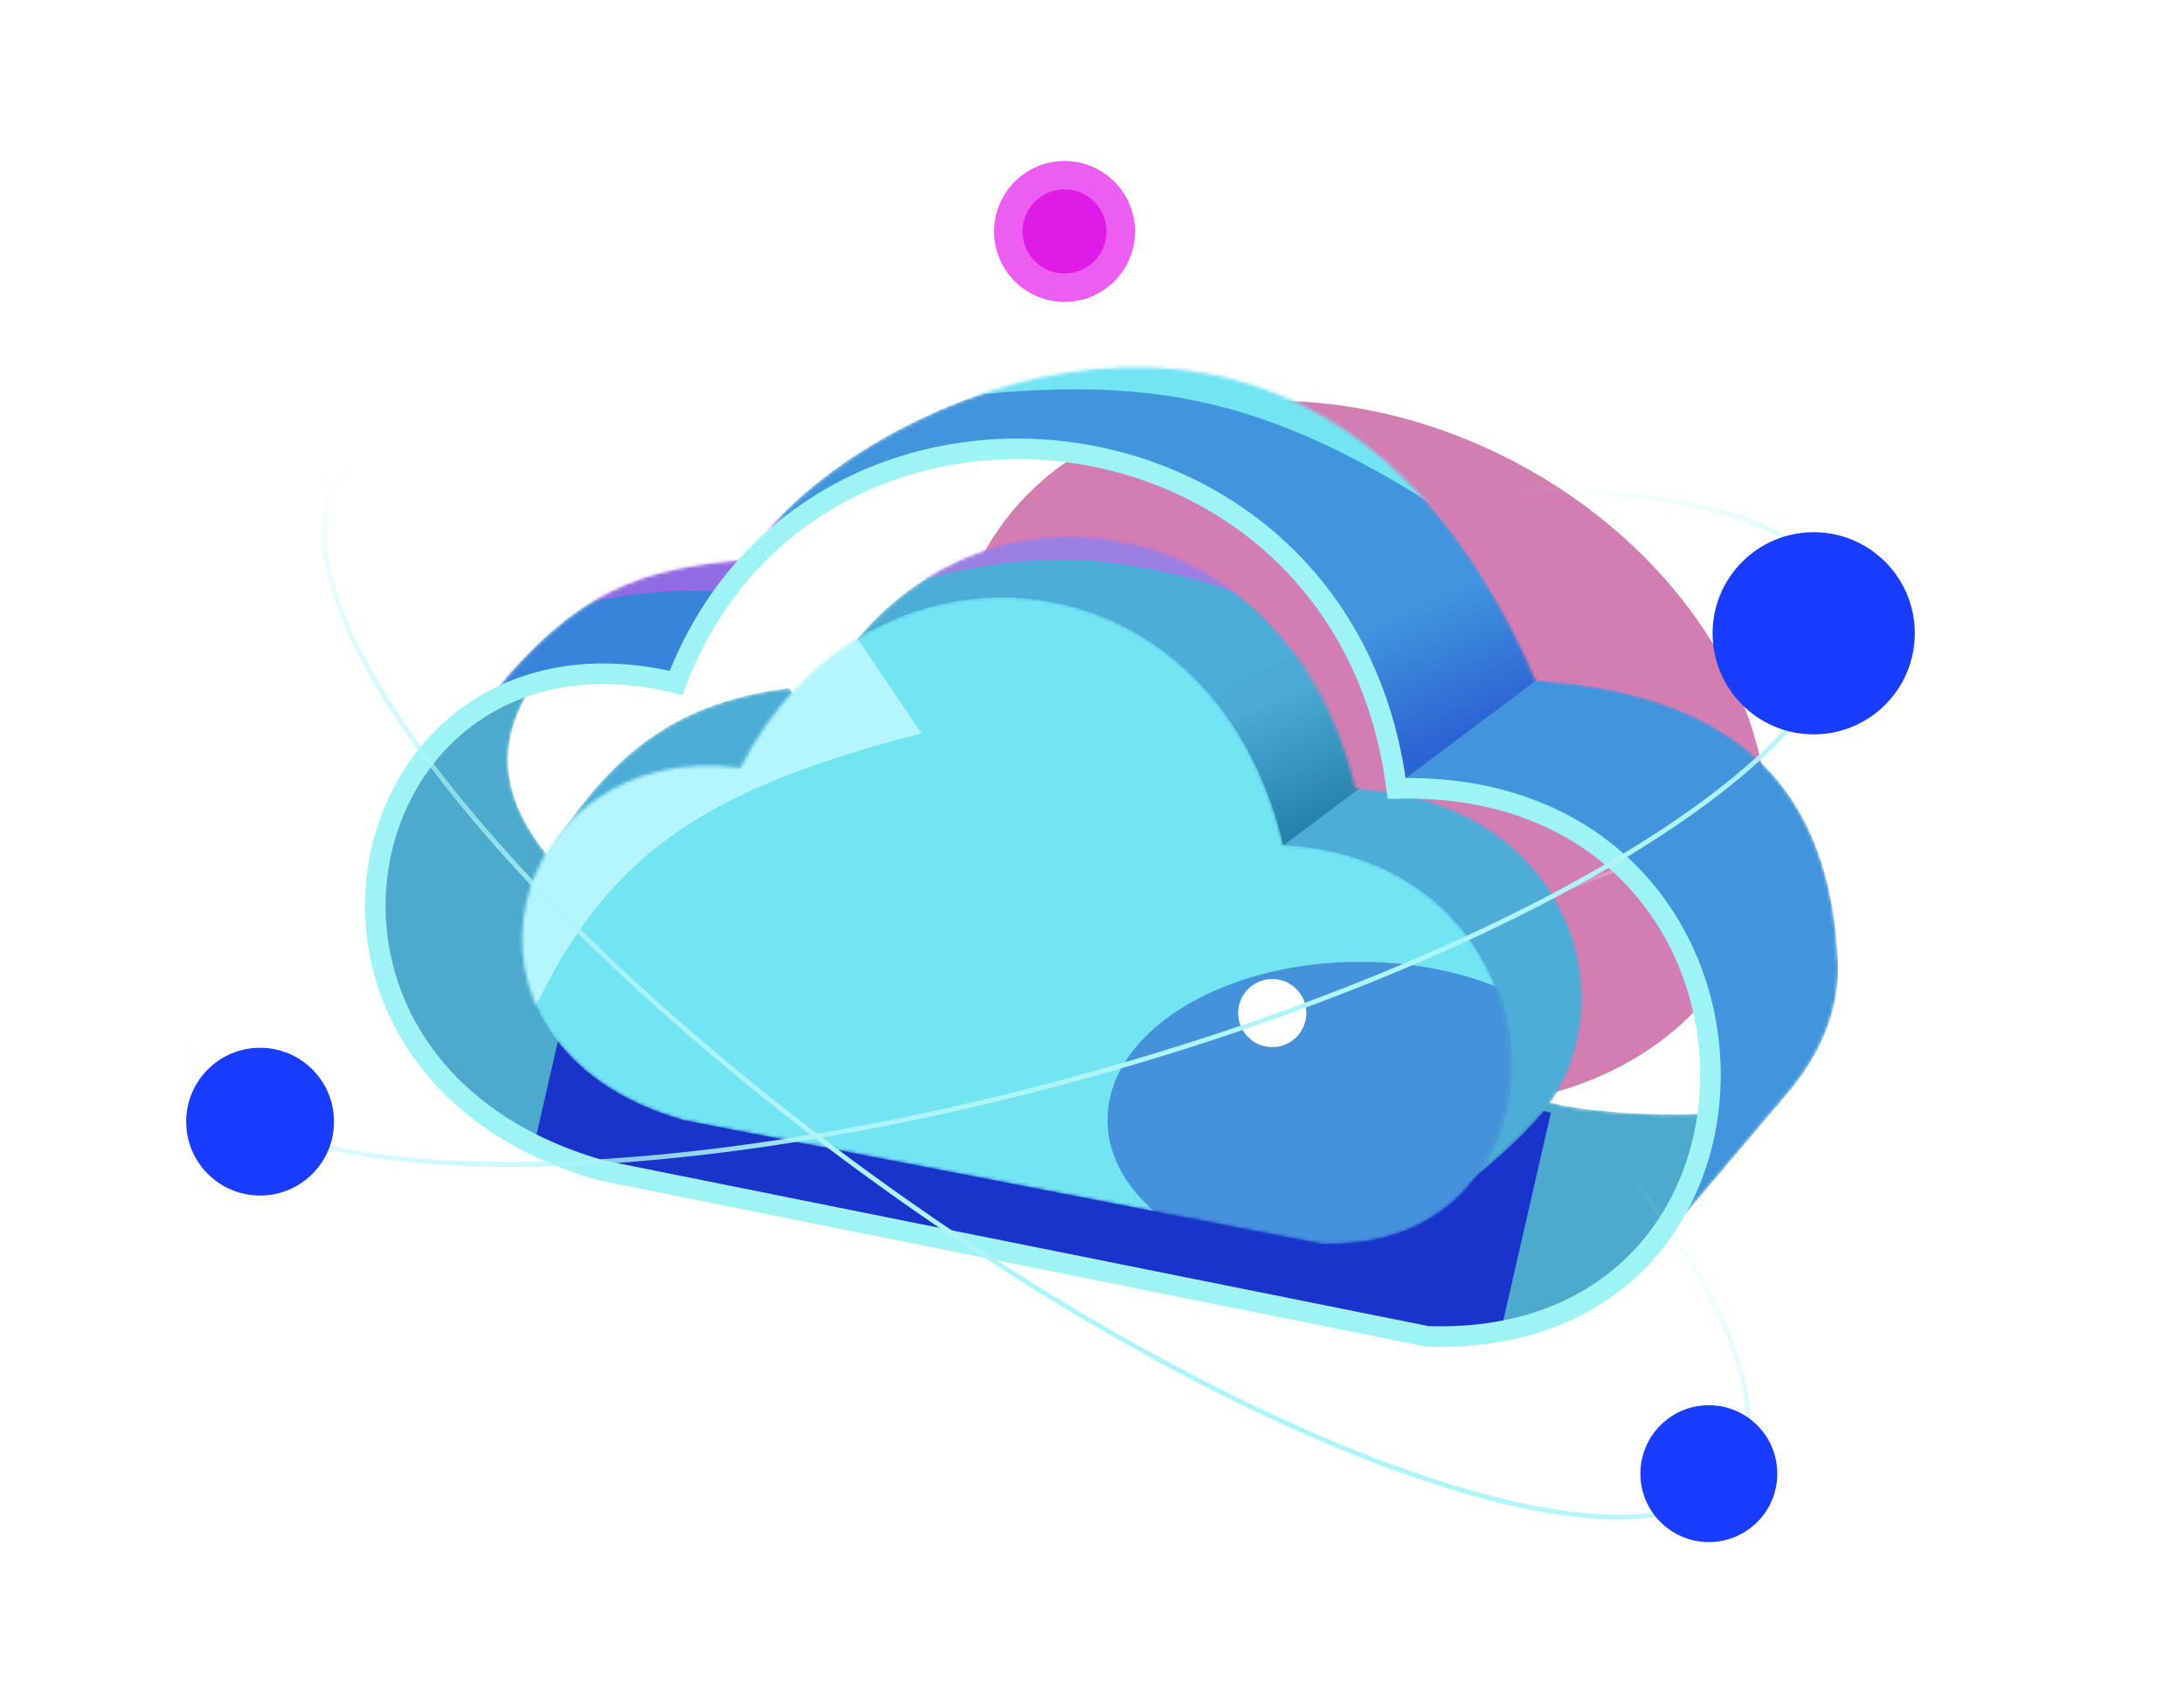 <svg width="651" height="508" viewBox="0 0 651 508" fill="none" xmlns="http://www.w3.org/2000/svg">
<g clip-path="url(#clip0_317_2575)">
<g filter="url(#filter0_f_317_2575)">
<ellipse cx="405.362" cy="224.811" rx="127.111" ry="98.568" transform="rotate(27.452 405.362 224.811)" fill="#B42981" fill-opacity="0.6"/>
</g>
<path d="M220.48 81.888C301.435 41.922 362.92 68.566 384.44 143.374" stroke="url(#paint0_linear_317_2575)" stroke-width="1.025"/>
<path d="M458.222 269.417C539.177 229.451 600.662 256.095 622.182 330.903" stroke="url(#paint1_linear_317_2575)" stroke-width="1.025"/>
<mask id="mask0_317_2575" style="mask-type:alpha" maskUnits="userSpaceOnUse" x="113" y="205" width="404" height="194">
<path d="M157.8 205.913C140.925 233.527 155.499 262.675 226.835 302.562C272.337 328.004 456.952 325.573 456.952 325.573C456.952 331.71 511.275 334.53 516.782 330.176C505.053 359.714 480.73 391.54 436.241 398.444L169.306 345.517C97.969 316.369 94.901 230.458 157.8 205.913Z" fill="#4BAACD"/>
</mask>
<g mask="url(#mask0_317_2575)">
<path d="M157.8 205.913C140.925 233.527 155.499 262.675 226.835 302.562C272.337 328.004 456.952 325.573 456.952 325.573C456.952 331.71 511.275 334.53 516.782 330.176C505.053 359.714 480.73 391.54 436.241 398.444L169.306 345.517C97.969 316.369 94.901 230.458 157.8 205.913Z" fill="#4BAACD"/>
<g filter="url(#filter1_f_317_2575)">
<rect x="176.415" y="266.272" width="293.265" height="94.793" transform="rotate(12.898 176.415 266.272)" fill="#1834CA"/>
</g>
</g>
<mask id="mask1_317_2575" style="mask-type:alpha" maskUnits="userSpaceOnUse" x="162" y="159" width="310" height="204">
<path d="M424.735 362.392L225.16 315.054C194.824 306.427 162.402 255.771 162.402 255.771C180.044 228.157 197.686 209.747 235.272 205.145C235.272 205.145 237.275 209 242.943 209.747C280.529 135.344 382.547 144.549 404.025 235.061C468.672 238.491 486.67 300.24 459.253 332.476C447.167 346.686 424.735 362.392 424.735 362.392Z" fill="#4CADD6"/>
</mask>
<g mask="url(#mask1_317_2575)">
<path d="M424.735 362.392L225.16 315.054C194.824 306.427 162.402 255.771 162.402 255.771C180.044 228.157 197.686 209.747 235.272 205.145C235.272 205.145 237.275 209 242.943 209.747C280.529 135.344 382.547 144.549 404.025 235.061C468.672 238.491 486.67 300.24 459.253 332.476C447.167 346.686 424.735 362.392 424.735 362.392Z" fill="#4CADD6"/>
<g filter="url(#filter2_f_317_2575)">
<path d="M256.346 145.351H373.168V178.143C328.942 162.989 303.306 163.235 256.346 178.143V145.351Z" fill="#EA54EF" fill-opacity="0.5"/>
</g>
<path d="M350.365 214.45L389.817 191.906L408.775 232.382L367.784 263.125L350.365 214.45Z" fill="url(#paint2_linear_317_2575)"/>
</g>
<mask id="mask2_317_2575" style="mask-type:alpha" maskUnits="userSpaceOnUse" x="155" y="178" width="296" height="193">
<path d="M394.053 370.828L203.823 334.01C125.583 311.762 150.896 219.715 220.698 228.923C258.284 154.519 361.07 161.423 382.547 251.935C469.225 256.534 472.293 373.126 394.053 370.828Z" fill="#72E4F4"/>
</mask>
<g mask="url(#mask2_317_2575)">
<path d="M394.053 370.828L203.823 334.01C125.583 311.762 150.896 219.715 220.698 228.923C258.284 154.519 361.07 161.423 382.547 251.935C469.225 256.534 472.293 373.126 394.053 370.828Z" fill="#72E4F4"/>
<g filter="url(#filter3_f_317_2575)">
<ellipse cx="405.447" cy="333.905" rx="75.319" ry="47.139" fill="#295BCB" fill-opacity="0.6"/>
</g>
<g filter="url(#filter4_f_317_2575)">
<path d="M108.137 259.25L252.853 186.355L274.655 218.621C203.002 237.207 175.044 258.522 151.177 319.711L108.137 259.25Z" fill="#B3F6FF"/>
</g>
</g>
<mask id="mask3_317_2575" style="mask-type:alpha" maskUnits="userSpaceOnUse" x="146" y="109" width="402" height="275">
<path d="M230.67 156.054C266.721 115.399 395.587 57.103 457.718 202.844C520.248 206.878 545.648 237.433 547.867 286.76C548.508 301.011 542.498 314.561 533.278 325.447L483.798 383.869C545.93 298.726 478.429 231.225 419.366 235.827C393.286 119.235 258.284 95.456 199.988 202.844C179.287 198.263 167.532 199.054 146.294 207.446C172.099 175.891 190.642 169.511 222.999 166.792L230.67 156.054Z" fill="#4195DD"/>
</mask>
<g mask="url(#mask3_317_2575)">
<path d="M230.67 156.054C266.721 115.399 395.587 57.103 457.718 202.844C520.248 206.878 545.648 237.433 547.867 286.76C548.508 301.011 542.498 314.561 533.278 325.447L483.798 383.869C545.93 298.726 478.429 231.225 419.366 235.827C393.286 119.235 258.284 95.456 199.988 202.844C179.287 198.263 167.532 199.054 146.294 207.446C172.099 175.891 190.642 169.511 222.999 166.792L230.67 156.054Z" fill="#4195DD"/>
<g filter="url(#filter5_f_317_2575)">
<path d="M286.213 81.947L426.28 112.988L426.28 149.963C367.196 112.567 330.88 111.917 264.544 120.757L286.213 81.947Z" fill="#72E4F4"/>
</g>
<g filter="url(#filter6_f_317_2575)">
<ellipse cx="193.324" cy="189.928" rx="46.626" ry="30.23" fill="#1835CD" fill-opacity="0.19"/>
</g>
<g filter="url(#filter7_f_317_2575)">
<path d="M146.698 154.574H263.519V187.366C219.294 172.211 193.658 172.458 146.698 187.366V154.574Z" fill="#EA54EF" fill-opacity="0.5"/>
</g>
<path d="M400.323 184.292L439.776 161.747L458.733 202.224L417.743 232.966L400.323 184.292Z" fill="url(#paint3_linear_317_2575)"/>
</g>
<path d="M425.502 398.443L179.281 348.949C70.916 318.145 104.106 179.831 201.522 203.61C241.409 98.524 400.956 114.633 416.298 235.059C537.492 231.991 541.328 402.278 425.502 398.443Z" stroke="#9EF4F5" stroke-width="6.136"/>
<g filter="url(#filter8_f_317_2575)">
<circle cx="101.517" cy="181.125" r="10.155" fill="white"/>
</g>
<g filter="url(#filter9_f_317_2575)">
<circle cx="101.517" cy="181.125" r="6.056" fill="white"/>
</g>
<g filter="url(#filter10_f_317_2575)">
<circle cx="379.224" cy="302.046" r="10.155" fill="white"/>
</g>
<g filter="url(#filter11_f_317_2575)">
<circle cx="379.224" cy="302.046" r="6.056" fill="white"/>
</g>
<path d="M516.169 439.653C510.098 448.126 498.599 452.274 482.734 452.318C466.889 452.362 446.856 448.308 423.971 440.576C378.211 425.115 321.21 395.005 263.835 353.896C206.46 312.788 159.619 268.498 130.265 230.139C115.585 210.956 105.304 193.291 100.25 178.274C95.19 163.237 95.42 151.015 101.49 142.542C107.561 134.069 119.06 129.922 134.925 129.878C150.77 129.833 170.803 133.888 193.688 141.619C239.449 157.08 296.449 187.191 353.824 228.299C411.199 269.407 458.04 313.698 487.394 352.056C502.074 371.239 512.355 388.905 517.409 403.922C522.469 418.958 522.239 431.181 516.169 439.653Z" stroke="url(#paint4_linear_317_2575)" stroke-width="1.435"/>
<path d="M548.188 178.691C550.96 188.738 546.955 200.288 537.015 212.653C527.087 225.002 511.339 238.031 490.938 250.966C450.145 276.829 390.892 302.223 322.852 320.993C254.811 339.763 190.92 348.34 142.636 347.05C118.489 346.405 98.287 343.292 83.433 337.78C68.559 332.261 59.199 324.398 56.427 314.35C53.655 304.303 57.66 292.753 67.6 280.388C77.528 268.039 93.276 255.01 113.677 242.075C154.47 216.212 213.723 190.818 281.763 172.048C349.804 153.278 413.695 144.701 461.979 145.991C486.126 146.636 506.328 149.749 521.182 155.261C536.057 160.78 545.417 168.643 548.188 178.691Z" stroke="url(#paint5_linear_317_2575)" stroke-width="1.435"/>
<g filter="url(#filter12_f_317_2575)">
<circle cx="509.367" cy="439.362" r="20.403" fill="#183DFE"/>
</g>
<g filter="url(#filter13_f_317_2575)">
<circle cx="509.367" cy="439.362" r="12.168" fill="#183DFE"/>
</g>
<g filter="url(#filter14_f_317_2575)">
<circle cx="540.622" cy="188.811" r="30.139" fill="#183DFE"/>
</g>
<g filter="url(#filter15_f_317_2575)">
<circle cx="540.622" cy="188.811" r="17.973" fill="#183DFE"/>
</g>
<g filter="url(#filter16_f_317_2575)">
<circle cx="317.318" cy="69.007" r="21.007" fill="#EC5EF1"/>
</g>
<g filter="url(#filter17_f_317_2575)">
<circle cx="317.318" cy="69.007" r="12.528" fill="#E01BE7"/>
</g>
<g filter="url(#filter18_f_317_2575)">
<circle cx="77.526" cy="334.417" r="22.031" fill="#183DFE"/>
</g>
<g filter="url(#filter19_f_317_2575)">
<circle cx="77.527" cy="334.416" r="13.139" fill="#183DFE"/>
</g>
</g>
<defs>
<filter id="filter0_f_317_2575" x="138.209" y="-25.998" width="534.307" height="501.618" filterUnits="userSpaceOnUse" color-interpolation-filters="sRGB">
<feFlood flood-opacity="0" result="BackgroundImageFix"/>
<feBlend mode="normal" in="SourceGraphic" in2="BackgroundImageFix" result="shape"/>
<feGaussianBlur stdDeviation="72.757" result="effect1_foregroundBlur_317_2575"/>
</filter>
<filter id="filter1_f_317_2575" x="48.682" y="159.698" width="520.173" height="371.011" filterUnits="userSpaceOnUse" color-interpolation-filters="sRGB">
<feFlood flood-opacity="0" result="BackgroundImageFix"/>
<feBlend mode="normal" in="SourceGraphic" in2="BackgroundImageFix" result="shape"/>
<feGaussianBlur stdDeviation="53.287" result="effect1_foregroundBlur_317_2575"/>
</filter>
<filter id="filter2_f_317_2575" x="242" y="131.005" width="145.514" height="61.485" filterUnits="userSpaceOnUse" color-interpolation-filters="sRGB">
<feFlood flood-opacity="0" result="BackgroundImageFix"/>
<feBlend mode="normal" in="SourceGraphic" in2="BackgroundImageFix" result="shape"/>
<feGaussianBlur stdDeviation="7.173" result="effect1_foregroundBlur_317_2575"/>
</filter>
<filter id="filter3_f_317_2575" x="192.812" y="149.45" width="425.271" height="368.91" filterUnits="userSpaceOnUse" color-interpolation-filters="sRGB">
<feFlood flood-opacity="0" result="BackgroundImageFix"/>
<feBlend mode="normal" in="SourceGraphic" in2="BackgroundImageFix" result="shape"/>
<feGaussianBlur stdDeviation="68.658" result="effect1_foregroundBlur_317_2575"/>
</filter>
<filter id="filter4_f_317_2575" x="73.296" y="151.514" width="236.2" height="203.038" filterUnits="userSpaceOnUse" color-interpolation-filters="sRGB">
<feFlood flood-opacity="0" result="BackgroundImageFix"/>
<feBlend mode="normal" in="SourceGraphic" in2="BackgroundImageFix" result="shape"/>
<feGaussianBlur stdDeviation="17.421" result="effect1_foregroundBlur_317_2575"/>
</filter>
<filter id="filter5_f_317_2575" x="239.95" y="57.353" width="210.924" height="117.204" filterUnits="userSpaceOnUse" color-interpolation-filters="sRGB">
<feFlood flood-opacity="0" result="BackgroundImageFix"/>
<feBlend mode="normal" in="SourceGraphic" in2="BackgroundImageFix" result="shape"/>
<feGaussianBlur stdDeviation="12.297" result="effect1_foregroundBlur_317_2575"/>
</filter>
<filter id="filter6_f_317_2575" x="111.857" y="124.856" width="162.935" height="130.143" filterUnits="userSpaceOnUse" color-interpolation-filters="sRGB">
<feFlood flood-opacity="0" result="BackgroundImageFix"/>
<feBlend mode="normal" in="SourceGraphic" in2="BackgroundImageFix" result="shape"/>
<feGaussianBlur stdDeviation="17.421" result="effect1_foregroundBlur_317_2575"/>
</filter>
<filter id="filter7_f_317_2575" x="132.352" y="140.227" width="145.514" height="61.485" filterUnits="userSpaceOnUse" color-interpolation-filters="sRGB">
<feFlood flood-opacity="0" result="BackgroundImageFix"/>
<feBlend mode="normal" in="SourceGraphic" in2="BackgroundImageFix" result="shape"/>
<feGaussianBlur stdDeviation="7.173" result="effect1_foregroundBlur_317_2575"/>
</filter>
<filter id="filter8_f_317_2575" x="66.87" y="146.478" width="69.294" height="69.294" filterUnits="userSpaceOnUse" color-interpolation-filters="sRGB">
<feFlood flood-opacity="0" result="BackgroundImageFix"/>
<feBlend mode="normal" in="SourceGraphic" in2="BackgroundImageFix" result="shape"/>
<feGaussianBlur stdDeviation="12.246" result="effect1_foregroundBlur_317_2575"/>
</filter>
<filter id="filter9_f_317_2575" x="88.287" y="167.896" width="26.459" height="26.459" filterUnits="userSpaceOnUse" color-interpolation-filters="sRGB">
<feFlood flood-opacity="0" result="BackgroundImageFix"/>
<feBlend mode="normal" in="SourceGraphic" in2="BackgroundImageFix" result="shape"/>
<feGaussianBlur stdDeviation="3.587" result="effect1_foregroundBlur_317_2575"/>
</filter>
<filter id="filter10_f_317_2575" x="344.577" y="267.399" width="69.294" height="69.294" filterUnits="userSpaceOnUse" color-interpolation-filters="sRGB">
<feFlood flood-opacity="0" result="BackgroundImageFix"/>
<feBlend mode="normal" in="SourceGraphic" in2="BackgroundImageFix" result="shape"/>
<feGaussianBlur stdDeviation="12.246" result="effect1_foregroundBlur_317_2575"/>
</filter>
<filter id="filter11_f_317_2575" x="365.994" y="288.816" width="26.459" height="26.459" filterUnits="userSpaceOnUse" color-interpolation-filters="sRGB">
<feFlood flood-opacity="0" result="BackgroundImageFix"/>
<feBlend mode="normal" in="SourceGraphic" in2="BackgroundImageFix" result="shape"/>
<feGaussianBlur stdDeviation="3.587" result="effect1_foregroundBlur_317_2575"/>
</filter>
<filter id="filter12_f_317_2575" x="439.759" y="369.754" width="139.216" height="139.216" filterUnits="userSpaceOnUse" color-interpolation-filters="sRGB">
<feFlood flood-opacity="0" result="BackgroundImageFix"/>
<feBlend mode="normal" in="SourceGraphic" in2="BackgroundImageFix" result="shape"/>
<feGaussianBlur stdDeviation="24.603" result="effect1_foregroundBlur_317_2575"/>
</filter>
<filter id="filter13_f_317_2575" x="482.787" y="412.782" width="53.158" height="53.158" filterUnits="userSpaceOnUse" color-interpolation-filters="sRGB">
<feFlood flood-opacity="0" result="BackgroundImageFix"/>
<feBlend mode="normal" in="SourceGraphic" in2="BackgroundImageFix" result="shape"/>
<feGaussianBlur stdDeviation="7.206" result="effect1_foregroundBlur_317_2575"/>
</filter>
<filter id="filter14_f_317_2575" x="437.799" y="85.988" width="205.646" height="205.646" filterUnits="userSpaceOnUse" color-interpolation-filters="sRGB">
<feFlood flood-opacity="0" result="BackgroundImageFix"/>
<feBlend mode="normal" in="SourceGraphic" in2="BackgroundImageFix" result="shape"/>
<feGaussianBlur stdDeviation="36.342" result="effect1_foregroundBlur_317_2575"/>
</filter>
<filter id="filter15_f_317_2575" x="501.361" y="149.549" width="78.523" height="78.523" filterUnits="userSpaceOnUse" color-interpolation-filters="sRGB">
<feFlood flood-opacity="0" result="BackgroundImageFix"/>
<feBlend mode="normal" in="SourceGraphic" in2="BackgroundImageFix" result="shape"/>
<feGaussianBlur stdDeviation="10.644" result="effect1_foregroundBlur_317_2575"/>
</filter>
<filter id="filter16_f_317_2575" x="245.65" y="-2.661" width="143.336" height="143.336" filterUnits="userSpaceOnUse" color-interpolation-filters="sRGB">
<feFlood flood-opacity="0" result="BackgroundImageFix"/>
<feBlend mode="normal" in="SourceGraphic" in2="BackgroundImageFix" result="shape"/>
<feGaussianBlur stdDeviation="25.331" result="effect1_foregroundBlur_317_2575"/>
</filter>
<filter id="filter17_f_317_2575" x="289.952" y="41.641" width="54.732" height="54.732" filterUnits="userSpaceOnUse" color-interpolation-filters="sRGB">
<feFlood flood-opacity="0" result="BackgroundImageFix"/>
<feBlend mode="normal" in="SourceGraphic" in2="BackgroundImageFix" result="shape"/>
<feGaussianBlur stdDeviation="7.419" result="effect1_foregroundBlur_317_2575"/>
</filter>
<filter id="filter18_f_317_2575" x="2.362" y="259.253" width="150.328" height="150.328" filterUnits="userSpaceOnUse" color-interpolation-filters="sRGB">
<feFlood flood-opacity="0" result="BackgroundImageFix"/>
<feBlend mode="normal" in="SourceGraphic" in2="BackgroundImageFix" result="shape"/>
<feGaussianBlur stdDeviation="26.566" result="effect1_foregroundBlur_317_2575"/>
</filter>
<filter id="filter19_f_317_2575" x="48.826" y="305.715" width="57.402" height="57.402" filterUnits="userSpaceOnUse" color-interpolation-filters="sRGB">
<feFlood flood-opacity="0" result="BackgroundImageFix"/>
<feBlend mode="normal" in="SourceGraphic" in2="BackgroundImageFix" result="shape"/>
<feGaussianBlur stdDeviation="7.781" result="effect1_foregroundBlur_317_2575"/>
</filter>
<linearGradient id="paint0_linear_317_2575" x1="220.238" y1="119.702" x2="380.365" y2="130.033" gradientUnits="userSpaceOnUse">
<stop stop-color="white" stop-opacity="0"/>
<stop offset="0.469" stop-color="white"/>
<stop offset="1" stop-color="white" stop-opacity="0"/>
</linearGradient>
<linearGradient id="paint1_linear_317_2575" x1="457.979" y1="307.231" x2="618.107" y2="317.562" gradientUnits="userSpaceOnUse">
<stop stop-color="white" stop-opacity="0"/>
<stop offset="0.469" stop-color="white"/>
<stop offset="1" stop-color="white" stop-opacity="0"/>
</linearGradient>
<linearGradient id="paint2_linear_317_2575" x1="377.52" y1="208.814" x2="393.999" y2="245.13" gradientUnits="userSpaceOnUse">
<stop stop-color="#4BABD4"/>
<stop offset="1" stop-color="#2582AA"/>
</linearGradient>
<linearGradient id="paint3_linear_317_2575" x1="427.479" y1="178.656" x2="443.957" y2="214.972" gradientUnits="userSpaceOnUse">
<stop stop-color="#1834CA" stop-opacity="0"/>
<stop offset="1" stop-color="#1834CA" stop-opacity="0.51"/>
</linearGradient>
<linearGradient id="paint4_linear_317_2575" x1="374.554" y1="409.788" x2="427.305" y2="313.977" gradientUnits="userSpaceOnUse">
<stop stop-color="#AEF5FA"/>
<stop offset="1" stop-color="#AEF5FA" stop-opacity="0"/>
</linearGradient>
<linearGradient id="paint5_linear_317_2575" x1="435.927" y1="270.035" x2="394.588" y2="168.776" gradientUnits="userSpaceOnUse">
<stop stop-color="#AEF5FA"/>
<stop offset="1" stop-color="#AEF5FA" stop-opacity="0"/>
</linearGradient>
<clipPath id="clip0_317_2575">
<rect width="651" height="508" fill="white"/>
</clipPath>
</defs>
</svg>
